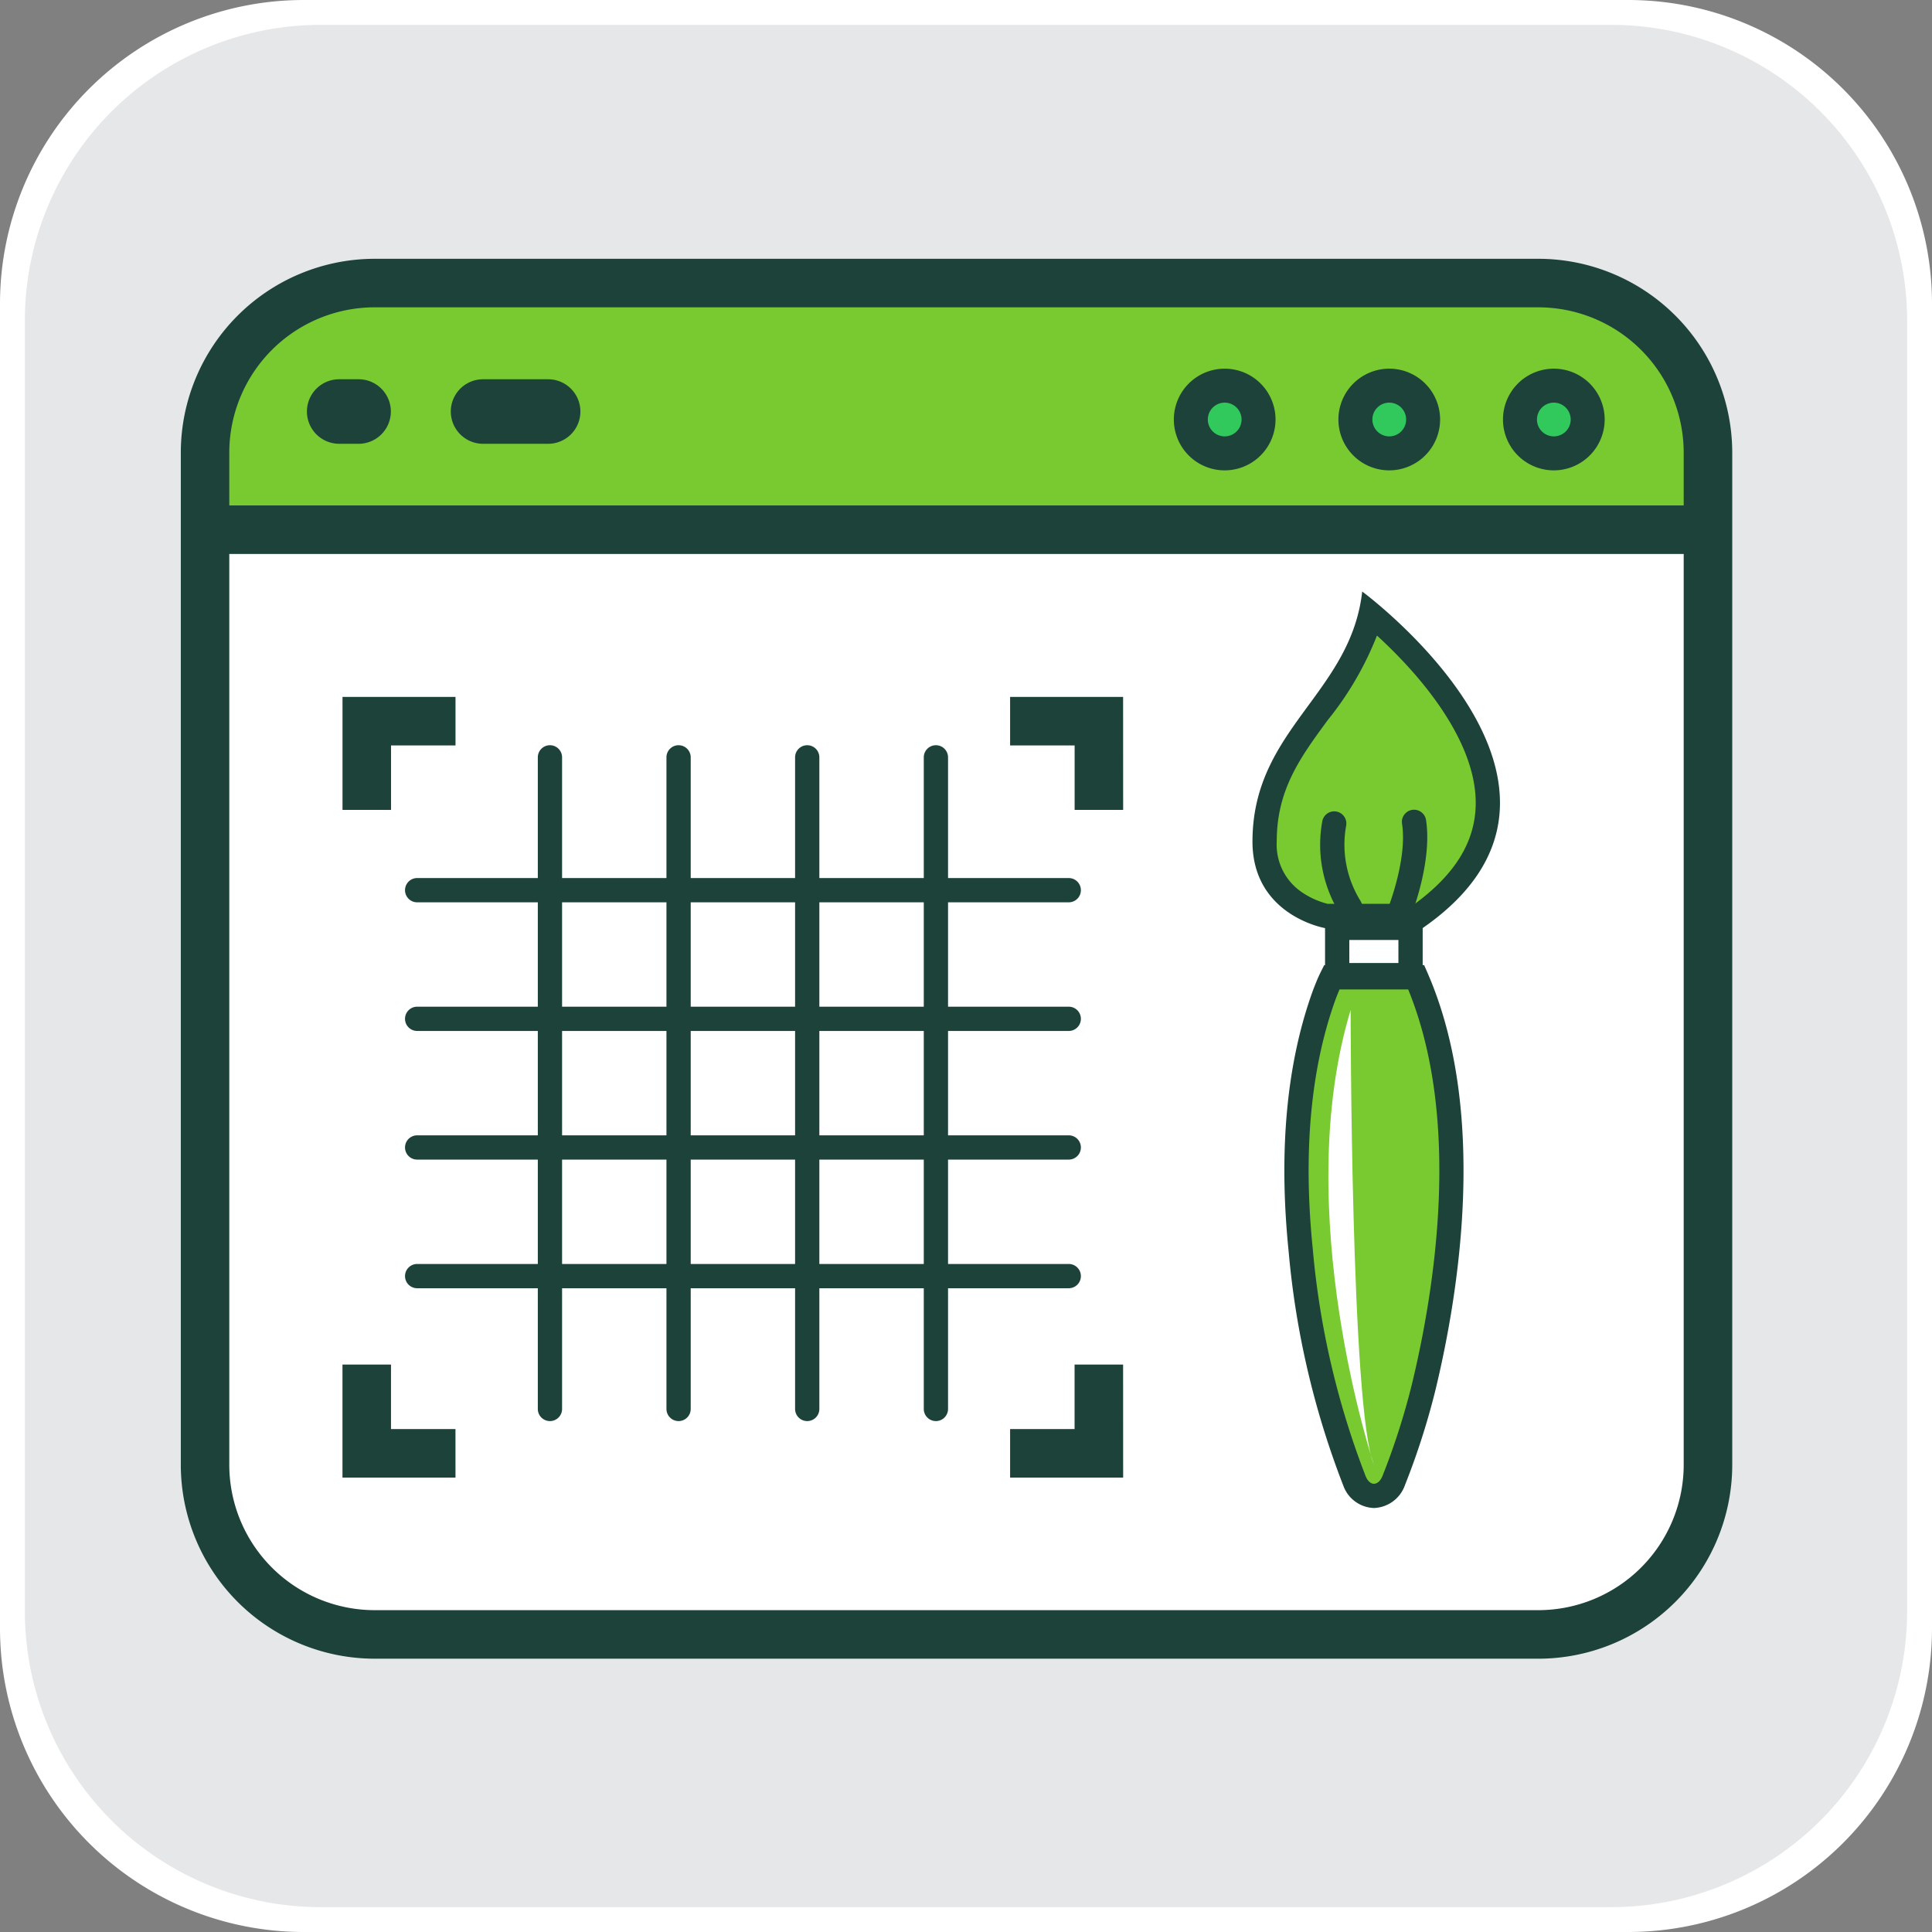 <?xml version="1.0" encoding="UTF-8"?>
<svg xmlns="http://www.w3.org/2000/svg" xmlns:xlink="http://www.w3.org/1999/xlink" id="Group_8490" data-name="Group 8490" width="190" height="190" viewBox="0 0 190 190">
  <rect x="0" y="0" width="190" height="190" fill="#808080" stroke="none"/>
  <defs>
    <clipPath id="clip-path">
      <rect id="Rectangle_3079" data-name="Rectangle 3079" width="190" height="190" fill="none"></rect>
    </clipPath>
  </defs>
  <g id="Group_8490-2" data-name="Group 8490" clip-path="url(#clip-path)">
    <path id="Path_17928" data-name="Path 17928" d="M160.129,190H29.871A29.871,29.871,0,0,1,0,160.129V29.871A29.871,29.871,0,0,1,29.871,0H160.129A29.871,29.871,0,0,1,190,29.871V160.129A29.871,29.871,0,0,1,160.129,190" fill="#fff"></path>
    <path id="Path_17929" data-name="Path 17929" d="M166.247,195.35H39.338a29.1,29.1,0,0,1-29.1-29.1V39.338a29.1,29.1,0,0,1,29.1-29.1H166.247a29.1,29.1,0,0,1,29.1,29.1V166.247a29.1,29.1,0,0,1-29.1,29.1" transform="translate(-7.793 -7.793)" fill="#e5e7e9"></path>
    <path id="Path_17930" data-name="Path 17930" d="M215.625,249.559H101.17A16.675,16.675,0,0,1,84.5,232.883V133.335A16.675,16.675,0,0,1,101.17,116.66H215.625A16.675,16.675,0,0,1,232.3,133.335v99.548a16.675,16.675,0,0,1-16.675,16.675" transform="translate(-64.333 -88.822)" fill="#fff"></path>
    <path id="Path_17931" data-name="Path 17931" d="M212.16,116.659H96.554a16.647,16.647,0,0,0-16.647,16.648v7.608h148.9v-7.608a16.648,16.648,0,0,0-16.648-16.648" transform="translate(-60.839 -88.821)" fill="#79ca30"></path>
    <path id="Path_17932" data-name="Path 17932" d="M208.012,244.33H93.557A19.083,19.083,0,0,1,74.5,225.269V125.721a19.083,19.083,0,0,1,19.062-19.062H208.012a19.083,19.083,0,0,1,19.062,19.062v99.548a19.083,19.083,0,0,1-19.062,19.062M93.557,111.431a14.305,14.305,0,0,0-14.289,14.289v99.548a14.305,14.305,0,0,0,14.289,14.289H208.012A14.305,14.305,0,0,0,222.3,225.269V125.721a14.305,14.305,0,0,0-14.289-14.289Z" transform="translate(-56.719 -81.208)" fill="#1c423a"></path>
    <rect id="Rectangle_3078" data-name="Rectangle 3078" width="147.806" height="4.772" transform="translate(20.162 49.707)" fill="#1c423a"></rect>
    <path id="Path_17933" data-name="Path 17933" d="M131.576,162.652h-1.909a3.172,3.172,0,1,1,0-6.345h1.909a3.172,3.172,0,1,1,0,6.345" transform="translate(-96.31 -119.009)" fill="#1c423a"></path>
    <path id="Path_17934" data-name="Path 17934" d="M195.361,162.652h-6.4a3.172,3.172,0,1,1,0-6.345h6.4a3.172,3.172,0,1,1,0,6.345" transform="translate(-141.455 -119.009)" fill="#1c423a"></path>
    <path id="Path_17935" data-name="Path 17935" d="M497.436,162.271a3.33,3.33,0,1,1-3.33-3.33,3.33,3.33,0,0,1,3.33,3.33" transform="translate(-373.666 -121.014)" fill="#31c95b"></path>
    <path id="Path_17936" data-name="Path 17936" d="M488.776,161.941a5,5,0,1,1,5-5,5.006,5.006,0,0,1-5,5m0-6.66a1.659,1.659,0,1,0,1.659,1.659,1.661,1.661,0,0,0-1.659-1.659" transform="translate(-368.336 -115.684)" fill="#1c423a"></path>
    <path id="Path_17937" data-name="Path 17937" d="M565.258,162.271a3.33,3.33,0,1,1-3.33-3.33,3.33,3.33,0,0,1,3.33,3.33" transform="translate(-425.304 -121.014)" fill="#31c95b"></path>
    <path id="Path_17938" data-name="Path 17938" d="M556.6,161.941a5,5,0,1,1,5-5,5.006,5.006,0,0,1-5,5m0-6.66a1.659,1.659,0,1,0,1.659,1.659,1.661,1.661,0,0,0-1.659-1.659" transform="translate(-419.975 -115.684)" fill="#1c423a"></path>
    <path id="Path_17939" data-name="Path 17939" d="M633.082,162.271a3.33,3.33,0,1,1-3.33-3.33,3.33,3.33,0,0,1,3.33,3.33" transform="translate(-476.943 -121.014)" fill="#31c95b"></path>
    <path id="Path_17940" data-name="Path 17940" d="M624.423,161.941a5,5,0,1,1,5-5,5.006,5.006,0,0,1-5,5m0-6.66a1.659,1.659,0,1,0,1.659,1.659,1.661,1.661,0,0,0-1.659-1.659" transform="translate(-471.614 -115.684)" fill="#1c423a"></path>
    <path id="Path_17941" data-name="Path 17941" d="M217.918,363.988H206.8v-4.772h6.341v-6.34h4.772Zm-65.661,0H141.143V352.875h4.772v6.34h6.341Zm65.661-65.661h-4.772v-6.34H206.8v-4.772h11.113Zm-72,0h-4.772V287.214h11.113v4.772h-6.341Z" transform="translate(-107.463 -218.678)" fill="#1c423a"></path>
    <path id="Path_17942" data-name="Path 17942" d="M381.888,373.593A1.193,1.193,0,0,1,380.7,372.4v-64.08a1.193,1.193,0,0,1,2.386,0V372.4a1.193,1.193,0,0,1-1.193,1.193" transform="translate(-289.852 -233.839)" fill="#1c423a"></path>
    <path id="Path_17943" data-name="Path 17943" d="M328.873,373.593a1.193,1.193,0,0,1-1.193-1.193v-64.08a1.193,1.193,0,0,1,2.386,0V372.4a1.193,1.193,0,0,1-1.193,1.193" transform="translate(-249.488 -233.839)" fill="#1c423a"></path>
    <path id="Path_17944" data-name="Path 17944" d="M275.857,373.593a1.193,1.193,0,0,1-1.193-1.193v-64.08a1.193,1.193,0,0,1,2.386,0V372.4a1.193,1.193,0,0,1-1.193,1.193" transform="translate(-209.123 -233.839)" fill="#1c423a"></path>
    <path id="Path_17945" data-name="Path 17945" d="M222.842,373.593a1.193,1.193,0,0,1-1.193-1.193v-64.08a1.193,1.193,0,0,1,2.386,0V372.4a1.193,1.193,0,0,1-1.193,1.193" transform="translate(-168.758 -233.839)" fill="#1c423a"></path>
    <path id="Path_17946" data-name="Path 17946" d="M232.175,523.306H168.1a1.193,1.193,0,1,1,0-2.386h64.08a1.193,1.193,0,0,1,0,2.386" transform="translate(-127.075 -396.616)" fill="#1c423a"></path>
    <path id="Path_17947" data-name="Path 17947" d="M232.175,470.29H168.1a1.193,1.193,0,0,1,0-2.386h64.08a1.193,1.193,0,0,1,0,2.386" transform="translate(-127.075 -356.251)" fill="#1c423a"></path>
    <path id="Path_17948" data-name="Path 17948" d="M232.175,417.275H168.1a1.193,1.193,0,1,1,0-2.386h64.08a1.193,1.193,0,0,1,0,2.386" transform="translate(-127.075 -315.887)" fill="#1c423a"></path>
    <path id="Path_17949" data-name="Path 17949" d="M232.175,364.259H168.1a1.193,1.193,0,0,1,0-2.386h64.08a1.193,1.193,0,0,1,0,2.386" transform="translate(-127.075 -275.522)" fill="#1c423a"></path>
    <path id="Path_17950" data-name="Path 17950" d="M527.238,282.7c-.776-.162-6.06-1.477-6.056-7.325,0-5.49,2.546-8.958,5.238-12.63,2.1-2.861,4.256-5.805,5.188-9.752,3.479,2.952,11.648,10.749,11.528,18.756-.062,4.1-2.345,7.781-6.788,10.951Z" transform="translate(-396.816 -192.622)" fill="#79ca30"></path>
    <path id="Path_17951" data-name="Path 17951" d="M528.425,248.106a46.824,46.824,0,0,1,3.652,3.722c2.805,3.214,6.134,8.058,6.06,12.887-.056,3.656-2.014,6.858-5.981,9.772h-8.588a7.941,7.941,0,0,1-2.475-1.106,5.649,5.649,0,0,1-2.524-5.026c0-5.1,2.322-8.263,5.007-11.925a31.549,31.549,0,0,0,4.849-8.323m-1.45-4.334c-1.138,10.072-10.783,13.533-10.792,24.581-.005,7.3,7.135,8.52,7.135,8.52h9.6c20.075-13.915-5.944-33.1-5.944-33.1" transform="translate(-393.01 -185.602)" fill="#1c423a"></path>
    <path id="Path_17952" data-name="Path 17952" d="M547.012,345.1a1.194,1.194,0,0,1-1.092-.712l-.061-.112a12.8,12.8,0,0,1-1.628-8.965,1.193,1.193,0,0,1,2.332.508,10.464,10.464,0,0,0,1.391,7.314,2.624,2.624,0,0,1,.178.363,1.194,1.194,0,0,1-1.12,1.6m-1.12-.783c.005.014.012.033.022.057-.008-.019-.015-.038-.022-.057" transform="translate(-414.185 -254.581)" fill="#1c423a"></path>
    <path id="Path_17953" data-name="Path 17953" d="M573.269,344.8a1.194,1.194,0,0,1-1.111-1.628c.018-.047,1.812-4.7,1.289-8.064a1.193,1.193,0,1,1,2.358-.367c.624,4.009-1.341,9.086-1.425,9.3a1.193,1.193,0,0,1-1.111.758" transform="translate(-435.565 -254.099)" fill="#1c423a"></path>
    <path id="Path_17954" data-name="Path 17954" d="M546.1,402.759c5.209,11.9,3.788,27.655.748,40.257a71.86,71.86,0,0,1-2.959,9.239c-.807,1.987-3.045,2.018-3.859.036a83.176,83.176,0,0,1-5.291-22.694c-.86-8.454-.519-17.305,2.339-25.161.217-.559.434-1.118.714-1.677Z" transform="translate(-406.82 -306.651)" fill="#79ca30"></path>
    <path id="Path_17955" data-name="Path 17955" d="M538.138,451.147a3.316,3.316,0,0,1-3.016-2.21,83.9,83.9,0,0,1-5.374-23.024c-1.007-9.9-.2-18.54,2.4-25.693l.009-.024c.224-.577.454-1.171.759-1.78l.33-.659h9.827l.313.715c6.008,13.721,3.089,31.587.815,41.016a72.646,72.646,0,0,1-3.014,9.408,3.352,3.352,0,0,1-3.045,2.25Zm-3.387-51c-.126.3-.244.6-.365.913-2.469,6.79-3.234,15.078-2.265,24.611a81.528,81.528,0,0,0,5.207,22.361c.188.458.491.731.81.731h0c.332,0,.646-.286.839-.762a70.2,70.2,0,0,0,2.909-9.085c2.161-8.956,4.94-25.779-.382-38.769Z" transform="translate(-403.019 -302.844)" fill="#1c423a"></path>
    <path id="Path_17956" data-name="Path 17956" d="M553.3,382.044h-4.828v-2.268H553.3Zm2.386-4.654h-9.6v7.04h9.6Z" transform="translate(-415.775 -287.336)" fill="#1c423a"></path>
    <path id="Path_17957" data-name="Path 17957" d="M549.66,416.26s.007,39.3,2.281,44.693c0,0-8.3-24.817-2.281-44.693" transform="translate(-416.833 -316.931)" fill="#fff"></path>
  </g>
</svg>
